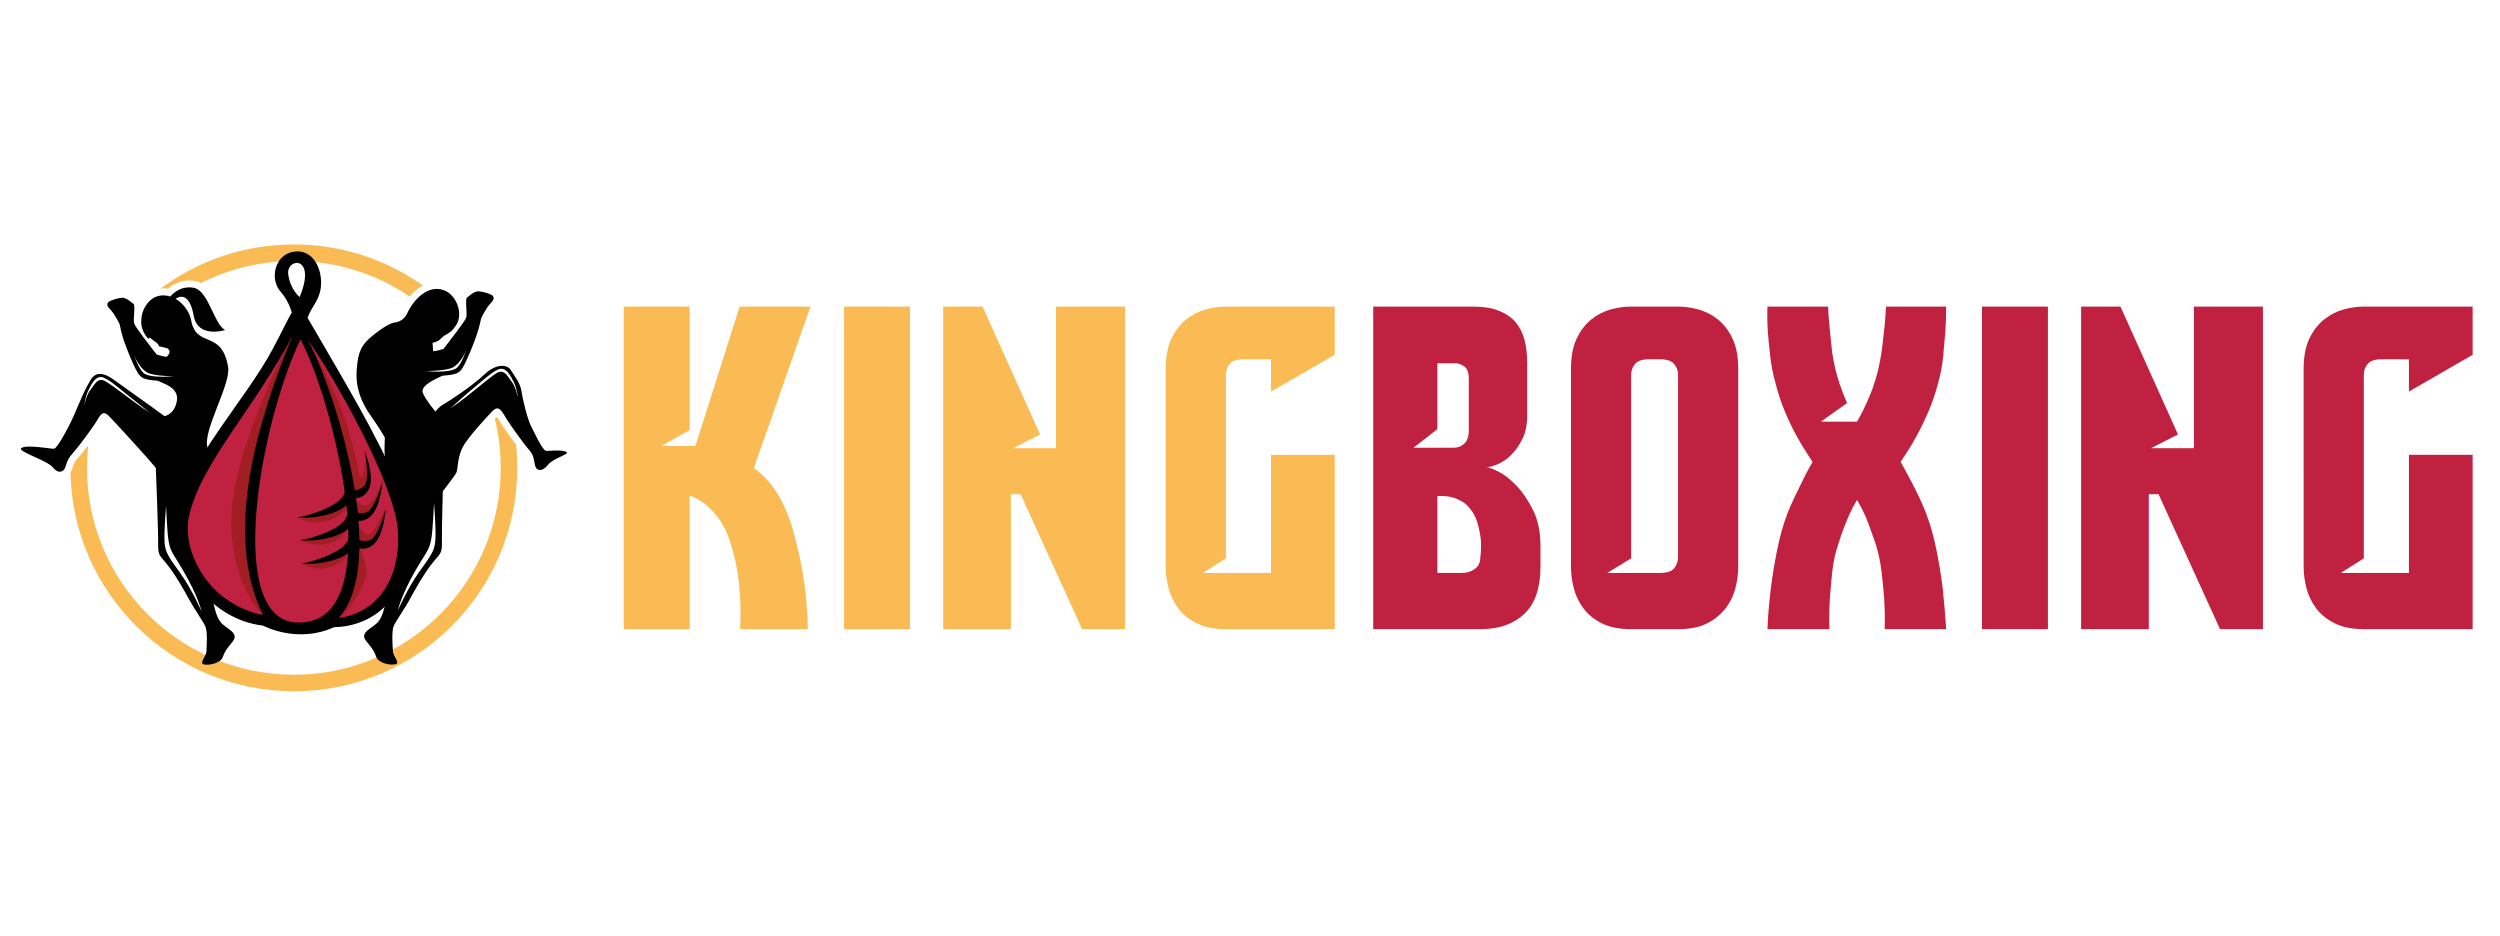 <?xml version="1.0" encoding="utf-8"?>
<!-- Generator: Adobe Illustrator 16.0.0, SVG Export Plug-In . SVG Version: 6.00 Build 0)  -->
<!DOCTYPE svg PUBLIC "-//W3C//DTD SVG 1.1//EN" "http://www.w3.org/Graphics/SVG/1.1/DTD/svg11.dtd">
<svg version="1.1" id="Calque_1" xmlns="http://www.w3.org/2000/svg" xmlns:xlink="http://www.w3.org/1999/xlink" x="0px" y="0px"
	 width="264.5px" height="99px" viewBox="0 0 264.5 99" enable-background="new 0 0 264.5 99" xml:space="preserve">
<g>
	<g>
		<path fill-rule="evenodd" clip-rule="evenodd" fill="#FABA54" d="M31.099,25.865c5.086,0,9.792,1.612,13.644,4.346
			c-0.513,0.266-0.987,0.683-1.404,1.157c-3.492-2.371-7.705-3.757-12.24-3.757c-3.548,0-6.888,0.854-9.849,2.334
			c-0.208-0.114-0.437-0.189-0.664-0.228c-1.025-0.171-2.087,0.133-2.808,0.835c-0.267-0.038-0.533-0.058-0.78-0.02
			C20.927,27.593,25.804,25.865,31.099,25.865L31.099,25.865z M54.611,47.081c0.076,0.797,0.113,1.594,0.113,2.429
			c0,13.057-10.57,23.625-23.625,23.625c-12.904,0-23.379-10.324-23.644-23.151l0.018-0.019c0.286-0.493,0.267-0.93,0.684-1.404
			c0.418-0.456,0.815-0.968,1.177-1.461C9.257,47.896,9.2,48.693,9.2,49.51c0,12.088,9.812,21.879,21.899,21.879
			c12.088,0,21.88-9.791,21.88-21.879c0-1.803-0.208-3.529-0.626-5.199c0.075-0.076,0.152-0.152,0.228-0.209
			c0.057,0.095,0.114,0.189,0.151,0.246c0.379,0.646,0.835,1.291,1.272,1.898C54.193,46.512,54.402,46.796,54.611,47.081
			L54.611,47.081z"/>
		<path fill-rule="evenodd" clip-rule="evenodd" d="M49.334,37.023c0,0-0.455,1.423-1.005,1.898
			c-0.551,0.454-2.125,0.436-3.359,0.341c0,0,2.258,0,2.96-0.398C48.842,38.353,49.334,37.023,49.334,37.023L49.334,37.023z
			 M45.919,53.21c0,0,0.247,2.979,0.133,4.042c-0.095,1.045-0.437,1.499-1.708,3.264c-1.252,1.765-2.258,4.08-2.258,4.08
			s0.341-1.612,1.954-4.383C45.653,57.441,45.653,58.447,45.919,53.21L45.919,53.21z M47.666,43.19c0,0,1.688-1.536,2.523-2.2
			c0.835-0.685,2.164-1.937,2.79-1.974c0.625-0.038,1.006,0.664,1.385,1.423c0.361,0.759,0.437,1.669,0.437,1.669
			s-0.209-1.139-0.664-1.726c-0.475-0.607-0.721-1.196-1.348-1.025C52.163,39.528,49.677,41.882,47.666,43.19L47.666,43.19z
			 M46.792,39.756c1.727-0.17,1.898-0.17,2.6-1.728c0.456-0.968,0.931-2.239,1.083-2.713c0.265-0.778,0.437-1.67,0.437-1.67
			s0.512-1.043,0.93-1.48c0.417-0.417,0.455-0.645,0.303-0.854c-0.132-0.189-1.005-0.456-1.481-0.493
			c-0.474-0.038-1.024,0.493-1.252,0.664c-0.228,0.17,0.038,1.65-0.076,2.088c-0.114,0.417-1.727,2.429-2.41,3.339
			c0,0-0.702,0.247-1.101,0.247l-0.057-0.892c0,0,0.55-0.095,0.816-0.381c0.646-0.701,0.949-0.397,1.651-1.441
			c0.873-1.31-0.019-3.302-1.271-3.738c-1.689-0.626-3.227,1.005-3.89,2.467c-0.285,0.626-0.874,0.911-1.31,0.949
			c-0.417,0.057-1.195,0.455-2.354,1.404c-1.157,0.93-1.537,1.67-1.669,3.605c-0.151,1.917,0.512,3.491,1.499,4.877
			s1.48,2.296,1.48,2.296s-0.132,2.068,0.114,2.714c0.266,0.663,0.172,0.835,0.323,1.537c0.132,0.721,0.664,1.858,1.366,2.524
			c0,0,0.55,1.232,0.606,2.105c0.058,0.891-0.702,2.865-0.702,2.865s-0.568,1.613-1.176,3.891c-0.588,2.258-0.646,3.035-1.177,3.775
			c-0.55,0.74-2.106,1.14-1.347,2.087c0.778,0.97,0.835,1.025,1.082,1.708c0.265,0.685,1.537,0.912,2.05,0.76
			c0.512-0.133-0.267-0.816-0.285-1.348c-0.038-0.55-0.151-2.125,0.075-2.676c0.229-0.531,1.234-1.936,1.785-2.979
			c0.569-1.045,1.366-2.467,2.22-3.567c0.854-1.12,1.138-1.005,1.101-2.393c-0.019-1.384,0.095-5.331,0.095-5.331
			s1.309-1.67,1.443-1.993c0.151-0.304,0.095-1.518,0.625-2.599c0.531-1.082,2.676-3.359,3.169-3.872
			c0.513-0.493,0.778-0.416,1.291,0.456c0.513,0.892,2.088,3.073,2.657,3.7c0.569,0.627,0.455,1.461,0.664,1.803
			c0.19,0.342,0.702,0.437,1.29-0.304c0.589-0.74,2.429-1.119,1.898-1.366c-0.551-0.246-1.746-0.076-2.107-0.095
			c-0.379-0.038-1.233-1.917-1.593-2.618c-0.381-0.722-0.912-2.923-1.024-3.758c-0.115-0.816-0.855-1.727-1.14-2.201
			c-0.284-0.494-1.423-0.777-2.751,0.475s-3.681,2.789-4.307,3.149c-0.626,0.36-0.892,0.797-0.892,0.797s-0.986-1.157-1.329-1.954
			C44.401,40.8,46.09,40.098,46.792,39.756L46.792,39.756z"/>
		<path fill-rule="evenodd" clip-rule="evenodd" d="M14.21,37.611c0,0,0.436,1.386,0.986,1.859c0.531,0.456,2.088,0.418,3.303,0.342
			c0,0-2.221,0-2.923-0.398C14.685,38.902,14.21,37.611,14.21,37.611L14.21,37.611z M15.842,35.714l-0.132,0.133
			c0,0-0.855-0.759-0.759-1.954c0-1.082,0.703-2.184,1.575-2.505c0.512-0.19,1.024-0.171,1.499-0.02
			c0.114-0.132,0.93-1.157,2.43-0.93c1.613,0.266,2.144,3.814,3.358,4.479c0,0-2.884,0.93-3.32-1.519
			c-0.418-2.334-1.405-2.144-1.917-1.784c0.835,0.494,1.48,1.386,1.65,2.278c0.55,3.017,3.245,0.911,3.91,4.953
			c0.303,1.84-2.79,6.868-2.163,8.539c0.703,1.916-0.209,3.985-1.728,5.389c0,0-0.247,1.443-0.304,2.314
			c-0.056,0.855-0.151,3.057-0.151,3.057s1.765,1.706,2.353,3.945c0.589,2.221,0.646,2.979,1.176,3.701
			c0.532,0.721,2.051,1.119,1.31,2.069c-0.759,0.948-0.816,1.005-1.063,1.669c-0.247,0.665-1.518,0.893-2.011,0.76
			c-0.494-0.152,0.246-0.816,0.284-1.348c0.021-0.532,0.134-2.087-0.095-2.619c-0.208-0.531-1.195-1.898-1.746-2.922
			c-0.569-1.043-1.347-2.43-2.182-3.511c-0.834-1.101-1.12-0.986-1.082-2.353c0.02-1.367-0.247-8.027-0.247-8.027
			c-0.968-1.195-4.326-4.839-4.991-5.522c-0.512-0.493-0.759-0.341-1.252,0.531c-0.513,0.854-2.068,2.923-2.638,3.549
			c-0.551,0.607-0.589,1.196-0.778,1.538c-0.189,0.322-0.684,0.55-1.252-0.172c-0.588-0.74-3.927-1.708-3.283-2.049
			c0.645-0.36,3.055,0.113,3.435,0.095c0.341-0.133,1.1-1.536,1.461-2.221c0.987-1.878,1.386-3.377,2.391-5.048
			c0.379-0.646,1.062-1.063,2.505,0c1.176,0.854,3.984,2.828,5.312,3.814c0,0,1.044-0.133,1.311-1.575
			c0.265-1.423-1.311-1.821-2.013-2.162c-1.688-0.172-1.841-0.172-2.561-1.689c-0.437-0.948-0.912-2.202-1.063-2.657
			c-0.246-0.778-0.417-1.65-0.417-1.65s-0.494-1.024-0.911-1.462c-0.417-0.417-0.456-0.626-0.304-0.834
			c0.133-0.19,0.986-0.456,1.462-0.494c0.456-0.038,1.005,0.494,1.233,0.664c0.208,0.171-0.057,1.613,0.056,2.03
			c0.115,0.438,1.708,2.41,2.373,3.303c0,0,0.702,0.247,1.082,0.247c0.322-0.323,0.436-0.665,0.056-0.893
			c0,0-0.568-0.171-0.892-0.209C16.791,36.302,16.355,36.17,15.842,35.714L15.842,35.714z M17.569,53.514
			c0,0-0.247,2.922-0.152,3.967c0.095,1.024,0.455,1.479,1.689,3.205c1.233,1.728,2.22,4.006,2.22,4.006s-0.341-1.576-1.936-4.309
			C17.815,57.67,17.815,58.656,17.569,53.514L17.569,53.514z M15.842,43.665c0,0-1.727-1.386-2.562-2.05
			c-0.816-0.646-1.954-1.669-2.58-1.727c-0.607-0.038-0.988,0.664-1.348,1.404c-0.361,0.74-0.437,1.651-0.437,1.651
			s0.19-1.139,0.665-1.708c0.455-0.588,0.702-1.177,1.328-1.007C11.516,40.401,13.869,42.394,15.842,43.665L15.842,43.665z"/>
		<path fill-rule="evenodd" clip-rule="evenodd" fill="#C12141" d="M35.292,43.569c-0.948-3.035-2.03-5.692-2.941-7.438
			l-0.759-1.479l-0.379,0.93c-1.708,4.137-3.568,9.317-4.479,14.555c-0.892,5.2-0.835,10.456,1.347,14.8l0.228,0.457l-0.512-0.075
			c-0.019,0-5.275-0.685-7.534-6.205c-0.36-0.835-0.57-1.69-0.645-2.544c-0.076-0.834,0-1.65,0.209-2.447
			c0.873-3.283,3.074-6.528,5.541-10.152c1.783-2.619,3.7-5.428,5.351-8.614l0.607-1.178l0.133-0.228l0.265,0.36l1.083,1.537
			c1.669,2.354,4.535,7.173,6.698,11.766c0.341,0.721,0.664,1.442,0.949,2.145l0.304,0.72c0.132,0.322,0.265,0.627,0.379,0.93
			c0.532,1.481,1.138,3.228,1.233,4.802c0.152,2.487-0.38,4.744-1.557,6.433c-1.1,1.633-2.771,2.713-4.972,2.998l-0.721,0.096
			l0.494-0.531c0.702-0.76,1.194-1.746,1.555-2.904c0.38-1.27,0.55-2.732,0.589-4.307V57.65l0.341,0.095
			c0.151,0.038,0.361,0.057,0.569,0c0.228-0.038,0.494-0.17,0.739-0.417c0.038-0.039,0.077-0.076,0.096-0.096
			c-0.133,0.096-0.266,0.17-0.398,0.209c-0.267,0.057-0.475,0.076-0.665,0.057c-0.247-0.018-0.437-0.096-0.57-0.17l-0.113-0.096
			V57.1c0-0.322-0.019-0.645-0.039-0.967c0-0.323-0.018-0.665-0.057-1.006l-0.019-0.322l0.303,0.037c0.171,0,0.361-0.019,0.57-0.096
			c0.17-0.075,0.36-0.189,0.55-0.379c0.038-0.02,0.057-0.057,0.095-0.095c-0.133,0.114-0.266,0.188-0.418,0.229
			c-0.208,0.056-0.398,0.056-0.55,0.056c-0.172,0-0.323-0.037-0.437-0.075l-0.152-0.057l-0.019-0.172
			c-0.02-0.228-0.057-0.474-0.095-0.739c-0.02-0.285-0.058-0.531-0.096-0.779l-0.038-0.283l0.285-0.02
			c0.17,0,0.398-0.057,0.625-0.189c0.208-0.134,0.437-0.379,0.589-0.797c0-0.039,0.018-0.075,0.038-0.114
			c-0.076,0.151-0.171,0.266-0.266,0.36c-0.228,0.191-0.436,0.304-0.608,0.361c-0.208,0.075-0.36,0.075-0.512,0.075l-0.208-0.02
			L37.266,51.9C36.831,49.073,36.108,46.189,35.292,43.569L35.292,43.569z M26.734,57.063c0-6.852,2.296-16.016,4.801-21.254
			l0.208-0.454l0.266,0.435c0.815,1.443,1.86,4.118,2.79,7.325c0.796,2.733,1.518,5.845,1.935,8.881v0.038v0.039
			c-0.114,0.682-0.778,1.251-1.613,1.707c-0.397,0.229-0.854,0.418-1.291,0.588c0.17-0.037,0.361-0.076,0.551-0.133
			c0.815-0.209,1.593-0.529,2.067-0.986l0.398-0.36l0.058,0.53c0.019,0.133,0.038,0.287,0.057,0.456
			c0.02,0.209,0.02,0.36,0.038,0.474l0,0v0.02c-0.038,0.721-0.683,1.309-1.536,1.785c-0.418,0.245-0.911,0.453-1.386,0.644
			c0.171-0.036,0.322-0.075,0.494-0.114c0.816-0.189,1.574-0.512,2.087-0.947l0.417-0.361l0.02,0.551
			c0,0.189,0.019,0.359,0.019,0.55s0,0.38,0,0.55v0.039V57.1c-0.189,0.646-0.873,1.197-1.689,1.613
			c-0.379,0.208-0.777,0.38-1.195,0.531c0.114-0.02,0.228-0.057,0.342-0.076c0.796-0.17,1.556-0.455,2.087-0.854l0.456-0.341
			l-0.038,0.568c-0.132,2.299-0.607,4.27-1.575,5.637c-0.892,1.234-2.164,1.956-3.928,1.956c-0.627,0-1.176-0.134-1.688-0.362
			c-1.139-0.549-1.937-1.688-2.449-3.225C26.943,61.048,26.734,59.168,26.734,57.063L26.734,57.063z"/>
		<path fill-rule="evenodd" clip-rule="evenodd" fill="#A21E22" d="M30.72,36.796c-1.557,3.909-3.169,8.597-3.985,13.34
			c-0.892,5.2-0.835,10.456,1.347,14.8l0.228,0.457l-0.189-0.039c-1.765-1.365-4.63-6.545-3.321-13.604
			c1.31-7.116,6.167-16.377,6.167-16.377C31.213,35.05,31.042,35.752,30.72,36.796L30.72,36.796z M37.076,57.84
			c0,0-0.132,1.404-1.898,2.068c-1.764,0.664-3.225-0.284-3.225-0.284s1.423,0,3.225-0.798
			C36.982,58.049,37.266,57.232,37.076,57.84L37.076,57.84z M36.982,55.373c0,0-0.114,1.404-1.917,2.049
			c-1.783,0.666-3.263-0.284-3.263-0.284s1.423,0,3.263-0.776C36.906,55.563,37.19,54.746,36.982,55.373L36.982,55.373z
			 M36.868,52.963c0,0-0.115,1.404-1.974,2.068c-1.86,0.664-3.397-0.285-3.397-0.285s1.499,0,3.397-0.777
			C36.792,53.172,37.076,52.355,36.868,52.963L36.868,52.963z M32.579,36.036c0,0,3.15,5.428,4.252,9.317
			c1.099,3.891,1.251,5.218,1.251,5.218s0.741-0.36,0.513-2.864c0,0,0.741,2.714,0.304,3.738c-0.456,1.045-1.101,1.119-1.101,1.119
			s-0.379,0.569,0.513,0.873c0.873,0.285,1.612-1.176,2.049-2.276c0,0-0.228,2.2-0.95,2.94c-0.739,0.722-1.688,0.949-1.688,0.949
			s0.285,0.873,0.873,1.404c0.589,0.513,1.461-1.044,2.125-2.581c0,0,0.077,1.992-0.873,3.017c-0.948,1.024-1.917,1.024-1.917,1.024
			s0.589,0.665,0.816,2.278c0.208,1.612-1.993,4.762-3.226,5.578c-1.252,0.797,0.721-1.764,1.233-3.891
			C37.266,59.756,38.594,51.824,32.579,36.036L32.579,36.036z"/>
		<path fill-rule="evenodd" clip-rule="evenodd" d="M18.917,53.969c-1.006,6.109,3.454,11.594,8.918,12.221
			c0,0,3.586,1.955,7.496,0.17c7.079-0.189,9.792-7.912,7.021-14.516c-2.58-6.092-6.071-11.746-9.81-18.217
			c0.36-1.12,1.251-1.803,1.403-3.245c0.209-1.859-0.797-4.062-2.846-3.758s-2.6,2.903-1.404,4.251
			c0.626,0.702,0.987,1.537,1.176,2.183c-0.418,0.701-1.005,1.974-2.03,3.89C25.975,42.317,19.732,48.922,18.917,53.969
			L18.917,53.969z M31.706,31.426c0,0-1.005-0.759-1.214-2.448C30.301,27.27,33.546,26.966,31.706,31.426L31.706,31.426z
			 M36.469,52.033c-0.247,1.557-4.231,2.618-5.01,2.713c1.5,0.172,4.023-0.227,5.18-1.29c0.038,0.304,0.057,0.607,0.095,0.911
			c-0.076,1.613-4.231,2.714-5.01,2.79c1.461,0.171,3.929-0.189,5.106-1.214c0.018,0.359,0.018,0.721,0.018,1.08
			c-0.417,1.499-4.212,2.506-4.971,2.601c1.404,0.151,3.699-0.171,4.932-1.102c-0.246,4.252-1.669,7.345-5.236,7.345
			c-7.837,0-4.118-20.893,0.209-29.944C33.262,38.541,35.559,45.487,36.469,52.033L36.469,52.033z M38.024,57.1
			c0.191,0.113,0.495,0.208,1.025,0.076c0.987-0.227,1.765-3.396,1.765-3.396s-0.151,2.694-1.214,3.738
			c-0.588,0.588-1.176,0.588-1.576,0.492c-0.057,3.075-0.702,5.713-2.2,7.363c4.327-0.55,6.566-4.439,6.28-9.146
			c-0.304-4.99-6.679-16.205-9.507-20.228c1.708,3.283,3.966,9.696,4.935,15.864c0.228,0.02,0.531-0.059,0.93-0.381
			c0.797-0.645,0.094-3.833,0.094-3.833s1.044,2.486,0.551,3.89c-0.342,0.951-1.044,1.141-1.443,1.159
			c0.076,0.512,0.133,1.024,0.19,1.536c0.189,0.057,0.456,0.096,0.834,0c1.006-0.227,1.784-3.396,1.784-3.396
			s-0.152,2.693-1.214,3.738c-0.493,0.455-0.948,0.551-1.329,0.531C37.987,55.771,38.024,56.436,38.024,57.1L38.024,57.1z
			 M27.835,65.051c0,0-5.124-0.663-7.325-6.034c-0.682-1.614-0.835-3.302-0.417-4.819c1.499-5.599,6.888-11.101,10.873-18.711
			C27.55,43.798,23.433,56.246,27.835,65.051L27.835,65.051z"/>
	</g>
	<g>
		<path fill="#FABA54" d="M78.258,32.438h7.489l-5.991,17.086c0.187,0.125,0.405,0.297,0.655,0.516
			c0.218,0.188,0.46,0.42,0.726,0.701c0.265,0.281,0.538,0.625,0.819,1.031c0.843,1.248,1.498,2.713,1.966,4.398
			c0.468,1.686,0.826,3.309,1.076,4.869c0.281,1.811,0.437,3.65,0.468,5.523h-7.162c0.093-1.748,0.047-3.434-0.141-5.057
			c-0.156-1.404-0.468-2.822-0.936-4.26c-0.468-1.434-1.217-2.637-2.247-3.604c-0.25-0.217-0.491-0.404-0.726-0.561
			c-0.234-0.156-0.444-0.281-0.632-0.375c-0.219-0.125-0.438-0.203-0.655-0.234v14.09h-6.975V32.438h6.975v13.061l-2.996,1.685
			h3.604L78.258,32.438z"/>
		<path fill="#FABA54" d="M96.279,32.438v34.125h-6.975V32.438H96.279z"/>
		<path fill="#FABA54" d="M103.956,32.438l6.085,13.528l-2.855,1.451h4.541V32.438h7.303v34.125h-4.541l-6.507-14.277h-1.029v14.277
			H99.79V32.438H103.956z"/>
		<path fill="#FABA54" d="M134.475,41.425v-3.417h-2.874c-0.711,0-1.206,0.164-1.483,0.492c-0.278,0.327-0.417,0.71-0.417,1.146
			v19.426l-2.435,1.545h7.209V48.119h6.74v18.443H129.7c-1.226,0-2.248-0.203-3.065-0.609c-0.817-0.404-1.47-0.928-1.957-1.568
			c-0.487-0.639-0.833-1.35-1.037-2.129c-0.205-0.779-0.307-1.545-0.307-2.293V39.038c0-1.311,0.204-2.388,0.613-3.229
			c0.407-0.843,0.926-1.514,1.556-2.014c0.629-0.498,1.313-0.85,2.051-1.053c0.739-0.203,1.454-0.305,2.146-0.305h11.515v5.103
			L134.475,41.425z"/>
		<path fill="#C12141" d="M161.577,44c0,0.936-0.164,1.739-0.492,2.41c-0.327,0.672-0.718,1.233-1.17,1.686
			c-0.453,0.452-0.929,0.788-1.428,1.006c-0.5,0.219-0.921,0.328-1.264,0.328c0.249,0,0.686,0.156,1.311,0.468
			c0.624,0.313,1.264,0.813,1.919,1.499s1.24,1.553,1.756,2.598c0.515,1.045,0.772,2.301,0.772,3.768v2.201
			c0,2.246-0.57,3.908-1.709,4.984c-1.14,1.076-2.676,1.615-4.61,1.615h-11.375V32.438h10.626c1.061,0,1.958,0.148,2.691,0.445
			c0.732,0.297,1.317,0.702,1.755,1.217c0.437,0.515,0.749,1.14,0.937,1.872c0.188,0.733,0.281,1.538,0.281,2.411V44z
			 M152.074,38.43v6.975l-2.527,1.966h4.26c0.437,0,0.811-0.147,1.123-0.444c0.312-0.297,0.468-0.757,0.468-1.381v-5.478
			c0-0.655-0.163-1.092-0.491-1.311c-0.327-0.218-0.632-0.327-0.913-0.327H152.074z M152.074,52.473v8.145h2.621
			c0.499,0,0.944-0.141,1.335-0.422c0.39-0.279,0.585-0.686,0.585-1.217c0.094-0.654,0.108-1.311,0.047-1.965
			c-0.063-0.563-0.188-1.154-0.375-1.779s-0.531-1.201-1.029-1.732c-0.219-0.248-0.578-0.482-1.077-0.701s-1.061-0.328-1.685-0.328
			H152.074z"/>
		<path fill="#C12141" d="M177.585,32.438c0.655,0,1.357,0.102,2.106,0.305s1.435,0.555,2.06,1.053
			c0.624,0.5,1.139,1.171,1.544,2.014c0.405,0.842,0.609,1.919,0.609,3.229v20.925c0,0.748-0.103,1.514-0.305,2.293
			c-0.203,0.779-0.555,1.49-1.053,2.129c-0.5,0.641-1.147,1.164-1.943,1.568c-0.796,0.406-1.802,0.609-3.019,0.609h-5.056
			c-1.217,0-2.231-0.203-3.043-0.609c-0.812-0.404-1.459-0.928-1.942-1.568c-0.484-0.639-0.827-1.35-1.029-2.129
			c-0.204-0.779-0.305-1.545-0.305-2.293V39.038c0-1.311,0.203-2.388,0.608-3.229c0.405-0.843,0.92-1.514,1.545-2.014
			c0.624-0.498,1.303-0.85,2.036-1.053c0.732-0.203,1.443-0.305,2.13-0.305H177.585z M177.538,39.646
			c0-0.437-0.141-0.819-0.422-1.146c-0.28-0.328-0.78-0.492-1.498-0.492h-1.123c-0.718,0-1.217,0.164-1.498,0.492
			c-0.28,0.327-0.421,0.71-0.421,1.146v19.426l-2.527,1.545h5.569c0.78,0,1.295-0.18,1.545-0.539c0.25-0.357,0.375-0.725,0.375-1.1
			V39.646z"/>
		<path fill="#C12141" d="M199.398,66.563c0.03-1.061,0.015-2.107-0.047-3.137c-0.063-0.904-0.155-1.873-0.279-2.902
			s-0.325-1.996-0.604-2.902c-0.217-0.623-0.426-1.217-0.627-1.779c-0.201-0.561-0.395-1.045-0.58-1.449
			c-0.217-0.469-0.434-0.891-0.65-1.264l-0.139-0.234l-0.139,0.234c-0.218,0.373-0.435,0.795-0.65,1.264
			c-0.186,0.404-0.388,0.889-0.604,1.449c-0.217,0.563-0.418,1.156-0.604,1.779c-0.31,0.906-0.519,1.873-0.627,2.902
			c-0.107,1.029-0.193,1.998-0.255,2.902c-0.063,1.029-0.078,2.076-0.047,3.137h-6.553c0.062-1.467,0.187-2.934,0.374-4.4
			c0.155-1.248,0.374-2.574,0.655-3.979s0.64-2.684,1.076-3.838c0.219-0.563,0.469-1.131,0.749-1.709
			c0.281-0.578,0.546-1.123,0.796-1.639s0.476-0.959,0.679-1.334s0.352-0.64,0.445-0.796c-0.094-0.156-0.297-0.469-0.608-0.937
			c-0.313-0.468-0.672-1.068-1.077-1.802c-0.406-0.733-0.812-1.576-1.217-2.528c-0.406-0.951-0.749-1.989-1.03-3.112
			c-0.25-0.873-0.429-1.779-0.538-2.715c-0.109-0.937-0.195-1.81-0.258-2.622c-0.063-0.936-0.078-1.841-0.046-2.715h6.412
			c0.031,0.655,0.078,1.312,0.141,1.967c0.063,0.562,0.124,1.193,0.188,1.896c0.062,0.702,0.155,1.365,0.28,1.989
			c0.156,0.78,0.358,1.545,0.609,2.294c0.249,0.749,0.515,1.436,0.795,2.06l-2.768,1.966h3.815c0.435-0.718,0.884-1.631,1.35-2.738
			c0.465-1.107,0.821-2.301,1.069-3.581c0.125-0.624,0.226-1.287,0.303-1.989c0.078-0.702,0.147-1.334,0.21-1.896
			c0.062-0.655,0.108-1.312,0.14-1.967h6.366c0,0.874-0.031,1.779-0.094,2.715c-0.063,0.813-0.14,1.686-0.233,2.622
			c-0.094,0.936-0.266,1.842-0.516,2.715c-0.28,1.093-0.624,2.106-1.029,3.042c-0.406,0.937-0.804,1.764-1.193,2.481
			c-0.391,0.718-0.749,1.326-1.077,1.825c-0.327,0.5-0.554,0.843-0.679,1.03c0.094,0.156,0.241,0.421,0.445,0.796
			c0.202,0.375,0.437,0.813,0.702,1.311c0.265,0.5,0.538,1.047,0.818,1.639c0.281,0.594,0.53,1.17,0.749,1.732
			c0.437,1.154,0.796,2.434,1.077,3.838c0.28,1.404,0.499,2.73,0.655,3.979c0.155,1.467,0.28,2.934,0.374,4.4H199.398z"/>
		<path fill="#C12141" d="M216.67,32.438v34.125h-6.975V32.438H216.67z"/>
		<path fill="#C12141" d="M224.346,32.438l6.085,13.528l-2.854,1.451h4.54V32.438h7.303v34.125h-4.541l-6.507-14.277h-1.029v14.277
			h-7.162V32.438H224.346z"/>
		<path fill="#C12141" d="M254.865,41.425v-3.417h-2.874c-0.711,0-1.206,0.164-1.483,0.492c-0.278,0.327-0.417,0.71-0.417,1.146
			v19.426l-2.435,1.545h7.209V48.119h6.74v18.443h-11.515c-1.226,0-2.248-0.203-3.065-0.609c-0.817-0.404-1.47-0.928-1.957-1.568
			c-0.487-0.639-0.833-1.35-1.037-2.129c-0.205-0.779-0.307-1.545-0.307-2.293V39.038c0-1.311,0.204-2.388,0.613-3.229
			c0.407-0.843,0.926-1.514,1.556-2.014c0.629-0.498,1.313-0.85,2.051-1.053c0.739-0.203,1.454-0.305,2.146-0.305h11.515v5.103
			L254.865,41.425z"/>
	</g>
</g>
</svg>
